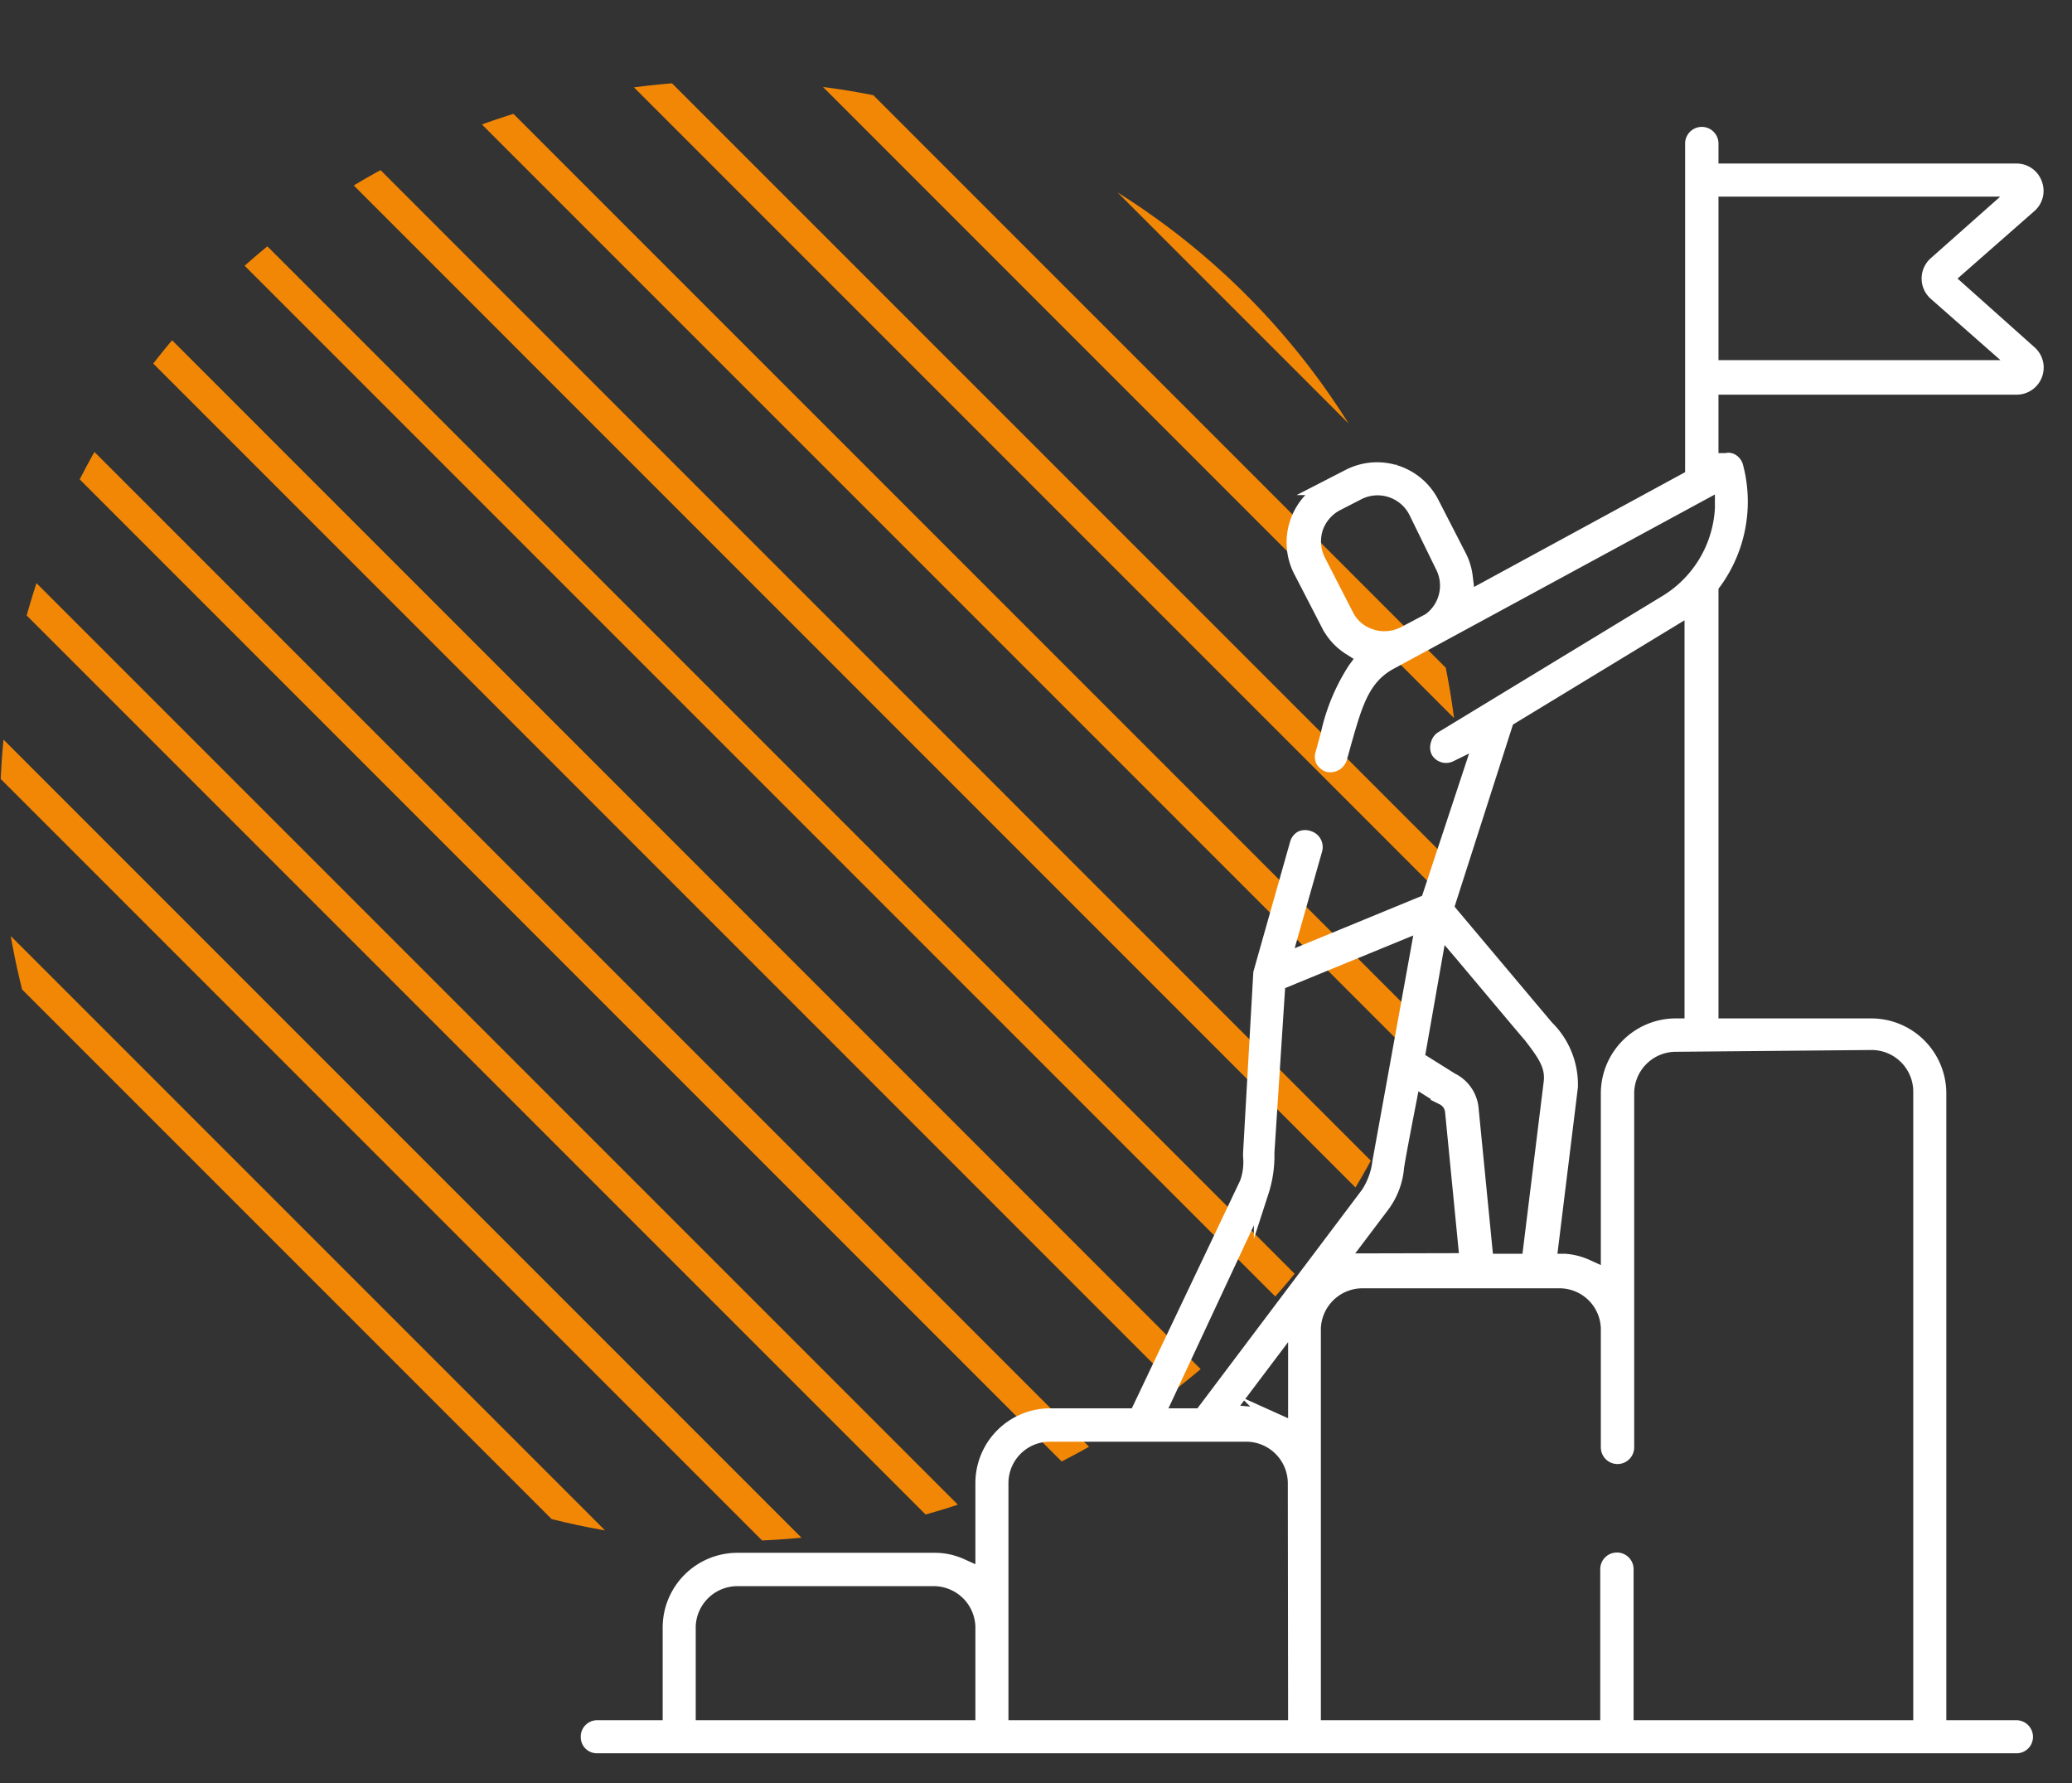 <svg id="Capa_1" data-name="Capa 1" xmlns="http://www.w3.org/2000/svg" xmlns:xlink="http://www.w3.org/1999/xlink" viewBox="0 0 69.57 59.87"><rect x="0" y="0" width="69.57" height="59.87" fill="#333333" stroke="none"/><defs><style>.cls-1,.cls-4{fill:none;}.cls-2{clip-path:url(#clip-path);}.cls-3{clip-path:url(#clip-path-2);}.cls-4{stroke:#f28705;}.cls-5{clip-path:url(#clip-path-3);}.cls-6{clip-path:url(#clip-path-4);}.cls-7{fill:#fff;stroke:#fff;stroke-miterlimit:10;stroke-width:0.5px;}.cls-8{clip-path:url(#clip-path-5);}.cls-9{clip-path:url(#clip-path-6);}</style><clipPath id="clip-path"><circle class="cls-1" cx="206.82" cy="42.82" r="24.51"/></clipPath><clipPath id="clip-path-2"><rect class="cls-1" x="76.87" y="12.99" width="259.64" height="67.82"/></clipPath><clipPath id="clip-path-3"><circle class="cls-1" cx="24.51" cy="27.23" r="24.51"/></clipPath><clipPath id="clip-path-4"><rect class="cls-1" x="-105.44" y="-2.59" width="259.64" height="67.82"/></clipPath><clipPath id="clip-path-5"><circle class="cls-1" cx="-61.95" cy="28.52" r="27"/></clipPath><clipPath id="clip-path-6"><rect class="cls-1" x="-205.09" y="-4.33" width="286" height="74.71"/></clipPath></defs><title>ICONORYQ (1)</title><g class="cls-2"><g class="cls-3"><g id="Repetir_cuadrícula_5" data-name="Repetir cuadrícula 5"><line id="Línea_759" data-name="Línea 759" class="cls-4" x1="132.84" y1="80.49" x2="65.66" y2="13.31"/><line id="Línea_760" data-name="Línea 760" class="cls-4" x1="126.48" y1="80.49" x2="59.3" y2="13.31"/><line id="Línea_761" data-name="Línea 761" class="cls-4" x1="120.13" y1="80.49" x2="52.95" y2="13.31"/><line id="Línea_762" data-name="Línea 762" class="cls-4" x1="113.77" y1="80.49" x2="46.59" y2="13.31"/><line id="Línea_763" data-name="Línea 763" class="cls-4" x1="107.42" y1="80.49" x2="40.24" y2="13.31"/><line id="Línea_764" data-name="Línea 764" class="cls-4" x1="101.06" y1="80.49" x2="33.88" y2="13.31"/><line id="Línea_765" data-name="Línea 765" class="cls-4" x1="94.71" y1="80.49" x2="27.53" y2="13.31"/><line id="Línea_766" data-name="Línea 766" class="cls-4" x1="88.35" y1="80.49" x2="21.17" y2="13.31"/><line id="Línea_767" data-name="Línea 767" class="cls-4" x1="82" y1="80.49" x2="14.82" y2="13.31"/></g></g></g><g class="cls-5"><g class="cls-6"><g id="Repetir_cuadrícula_5-2" data-name="Repetir cuadrícula 5"><line id="Línea_730" data-name="Línea 730" class="cls-4" x1="134.81" y1="64.91" x2="67.63" y2="-2.27"/><line id="Línea_731" data-name="Línea 731" class="cls-4" x1="128.46" y1="64.91" x2="61.28" y2="-2.27"/><line id="Línea_732" data-name="Línea 732" class="cls-4" x1="122.1" y1="64.91" x2="54.92" y2="-2.27"/><line id="Línea_733" data-name="Línea 733" class="cls-4" x1="115.75" y1="64.91" x2="48.57" y2="-2.27"/><line id="Línea_734" data-name="Línea 734" class="cls-4" x1="109.39" y1="64.91" x2="42.21" y2="-2.27"/><line id="Línea_735" data-name="Línea 735" class="cls-4" x1="103.04" y1="64.91" x2="35.86" y2="-2.27"/><line id="Línea_736" data-name="Línea 736" class="cls-4" x1="96.68" y1="64.91" x2="29.5" y2="-2.27"/><line id="Línea_737" data-name="Línea 737" class="cls-4" x1="90.33" y1="64.91" x2="23.15" y2="-2.27"/><line id="Línea_738" data-name="Línea 738" class="cls-4" x1="83.97" y1="64.91" x2="16.79" y2="-2.27"/><line id="Línea_739" data-name="Línea 739" class="cls-4" x1="77.62" y1="64.91" x2="10.44" y2="-2.27"/><line id="Línea_740" data-name="Línea 740" class="cls-4" x1="71.26" y1="64.91" x2="4.09" y2="-2.27"/><line id="Línea_741" data-name="Línea 741" class="cls-4" x1="64.91" y1="64.91" x2="-2.27" y2="-2.27"/><line id="Línea_742" data-name="Línea 742" class="cls-4" x1="58.55" y1="64.91" x2="-8.62" y2="-2.27"/><line id="Línea_743" data-name="Línea 743" class="cls-4" x1="52.2" y1="64.91" x2="-14.98" y2="-2.27"/><line id="Línea_744" data-name="Línea 744" class="cls-4" x1="45.85" y1="64.91" x2="-21.33" y2="-2.27"/><line id="Línea_745" data-name="Línea 745" class="cls-4" x1="39.49" y1="64.91" x2="-27.69" y2="-2.27"/><line id="Línea_746" data-name="Línea 746" class="cls-4" x1="33.14" y1="64.91" x2="-34.04" y2="-2.27"/><line id="Línea_747" data-name="Línea 747" class="cls-4" x1="26.78" y1="64.91" x2="-40.4" y2="-2.27"/><line id="Línea_748" data-name="Línea 748" class="cls-4" x1="20.43" y1="64.91" x2="-46.75" y2="-2.27"/><line id="Línea_749" data-name="Línea 749" class="cls-4" x1="14.07" y1="64.91" x2="-53.11" y2="-2.27"/><line id="Línea_750" data-name="Línea 750" class="cls-4" x1="7.72" y1="64.91" x2="-59.46" y2="-2.27"/><line id="Línea_751" data-name="Línea 751" class="cls-4" x1="1.36" y1="64.91" x2="-65.82" y2="-2.27"/></g></g></g><path class="cls-7" d="M35.25,47.53A2.26,2.26,0,0,0,33,49.79V52.9l-.71-.32a2.13,2.13,0,0,0-.93-.2h-6.6a2.26,2.26,0,0,0-2.26,2.25V58H20.05a.3.3,0,0,0-.3.31.29.29,0,0,0,.3.3H67.7a.3.3,0,0,0,.31-.3A.31.31,0,0,0,67.7,58H65.1V36.7a2.27,2.27,0,0,0-2.26-2.26H57.45V19.68l.1-.13a4.59,4.59,0,0,0,.73-3.89.3.3,0,0,0-.18-.2.19.19,0,0,0-.13,0l-.52,0V13H67.7a.66.66,0,0,0,.44-1.16h0L65.35,9.35,68.14,6.9a.65.65,0,0,0,.18-.73.65.65,0,0,0-.62-.43H57.45V4.82a.31.31,0,0,0-.62,0V16l-7.54,4.1-.09-.73A2,2,0,0,0,49,18.7l-.94-1.83A2.06,2.06,0,0,0,45.29,16l-.72.37a2.07,2.07,0,0,0-.9,2.77l.94,1.82a2,2,0,0,0,.74.8l.46.29-.32.44a6.59,6.59,0,0,0-.9,2.18l-.17.62a.31.31,0,0,0,0,.23.34.34,0,0,0,.18.15.33.33,0,0,0,.38-.22l.17-.61c.35-1.22.6-2.1,1.51-2.6l11.17-6.06,0,.89A3.93,3.93,0,0,1,56,20.19l-7.57,4.6a.3.3,0,0,0-.14.19.31.31,0,0,0,0,.23.3.3,0,0,0,.4.12l1.06-.52-1.8,5.45-4.86,2,1.06-3.74a.31.31,0,0,0-.21-.38.33.33,0,0,0-.24,0,.31.31,0,0,0-.14.18l-1.23,4.35-.34,6a1.21,1.21,0,0,0,0,.18,2.06,2.06,0,0,1-.12.88l-3.71,7.8ZM57.45,6.35H67.82L65,8.85a.66.66,0,0,0,0,1l2.83,2.49H57.45ZM48,20.83l-.87.46a1.47,1.47,0,0,1-.65.15,1.31,1.31,0,0,1-.44-.07,1.38,1.38,0,0,1-.84-.71l-.94-1.83a1.47,1.47,0,0,1-.09-1.09,1.46,1.46,0,0,1,.72-.84l.72-.37a1.45,1.45,0,0,1,1.93.63L48.44,19A1.44,1.44,0,0,1,48,20.83ZM33,58H23.11v-3.4A1.65,1.65,0,0,1,24.75,53h6.6A1.65,1.65,0,0,1,33,54.63Zm10.5,0H33.61V49.79a1.64,1.64,0,0,1,1.64-1.64h6.59a1.65,1.65,0,0,1,1.65,1.64Zm0-10-.71-.32a2.33,2.33,0,0,0-.73-.2l-.89-.08,2.33-3.09Zm19.35-13a1.65,1.65,0,0,1,1.64,1.64V58H54.6V52.68a.31.31,0,0,0-.62,0V58H44.1V44.59A1.65,1.65,0,0,1,45.74,43h6.6A1.64,1.64,0,0,1,54,44.59v4a.31.31,0,0,0,.62,0V36.7a1.65,1.65,0,0,1,1.64-1.64ZM45,42.33l1.42-1.88a2.47,2.47,0,0,0,.47-1.22c0-.13.42-2.28.42-2.28l.14-.72.62.39.38.23a.58.58,0,0,1,.32.47l.49,5Zm5.59-18.17,6.22-3.78V34.44h-.59A2.27,2.27,0,0,0,54,36.7v6.16l-.7-.32a2.14,2.14,0,0,0-.77-.2l-.52,0,.72-5.85a2.68,2.68,0,0,0-.81-2l-3.18-3.78-.18-.22Zm-2.24,7,.69.81c.69.82,2.29,2.73,2.35,2.79.46.6.76,1,.69,1.58l-.74,6H49.9l-.5-5.08a1.19,1.19,0,0,0-.67-1l-1.15-.72Zm-6,8.85a3.92,3.92,0,0,0,.19-1.31L42.91,33l4.87-2-1.45,8a2.52,2.52,0,0,1-.39,1.08l-5.61,7.45H38.84Z"/><g class="cls-8"><g class="cls-9"><g id="Repetir_cuadrícula_5-3" data-name="Repetir cuadrícula 5"><line id="Línea_727" data-name="Línea 727" class="cls-4" x1="80.55" y1="70.02" x2="6.55" y2="-3.98"/><line id="Línea_728" data-name="Línea 728" class="cls-4" x1="73.55" y1="70.02" x2="-0.45" y2="-3.98"/><line id="Línea_729" data-name="Línea 729" class="cls-4" x1="66.55" y1="70.02" x2="-7.45" y2="-3.98"/><line id="Línea_730-2" data-name="Línea 730" class="cls-4" x1="59.55" y1="70.02" x2="-14.45" y2="-3.98"/><line id="Línea_731-2" data-name="Línea 731" class="cls-4" x1="52.55" y1="70.02" x2="-21.45" y2="-3.98"/><line id="Línea_732-2" data-name="Línea 732" class="cls-4" x1="45.55" y1="70.02" x2="-28.45" y2="-3.98"/><line id="Línea_733-2" data-name="Línea 733" class="cls-4" x1="38.55" y1="70.02" x2="-35.45" y2="-3.98"/><line id="Línea_734-2" data-name="Línea 734" class="cls-4" x1="31.55" y1="70.02" x2="-42.45" y2="-3.98"/><line id="Línea_735-2" data-name="Línea 735" class="cls-4" x1="24.55" y1="70.02" x2="-49.45" y2="-3.98"/><line id="Línea_736-2" data-name="Línea 736" class="cls-4" x1="17.55" y1="70.02" x2="-56.45" y2="-3.98"/><line id="Línea_737-2" data-name="Línea 737" class="cls-4" x1="10.55" y1="70.02" x2="-63.45" y2="-3.98"/><line id="Línea_738-2" data-name="Línea 738" class="cls-4" x1="3.55" y1="70.02" x2="-70.45" y2="-3.98"/></g></g></g></svg>